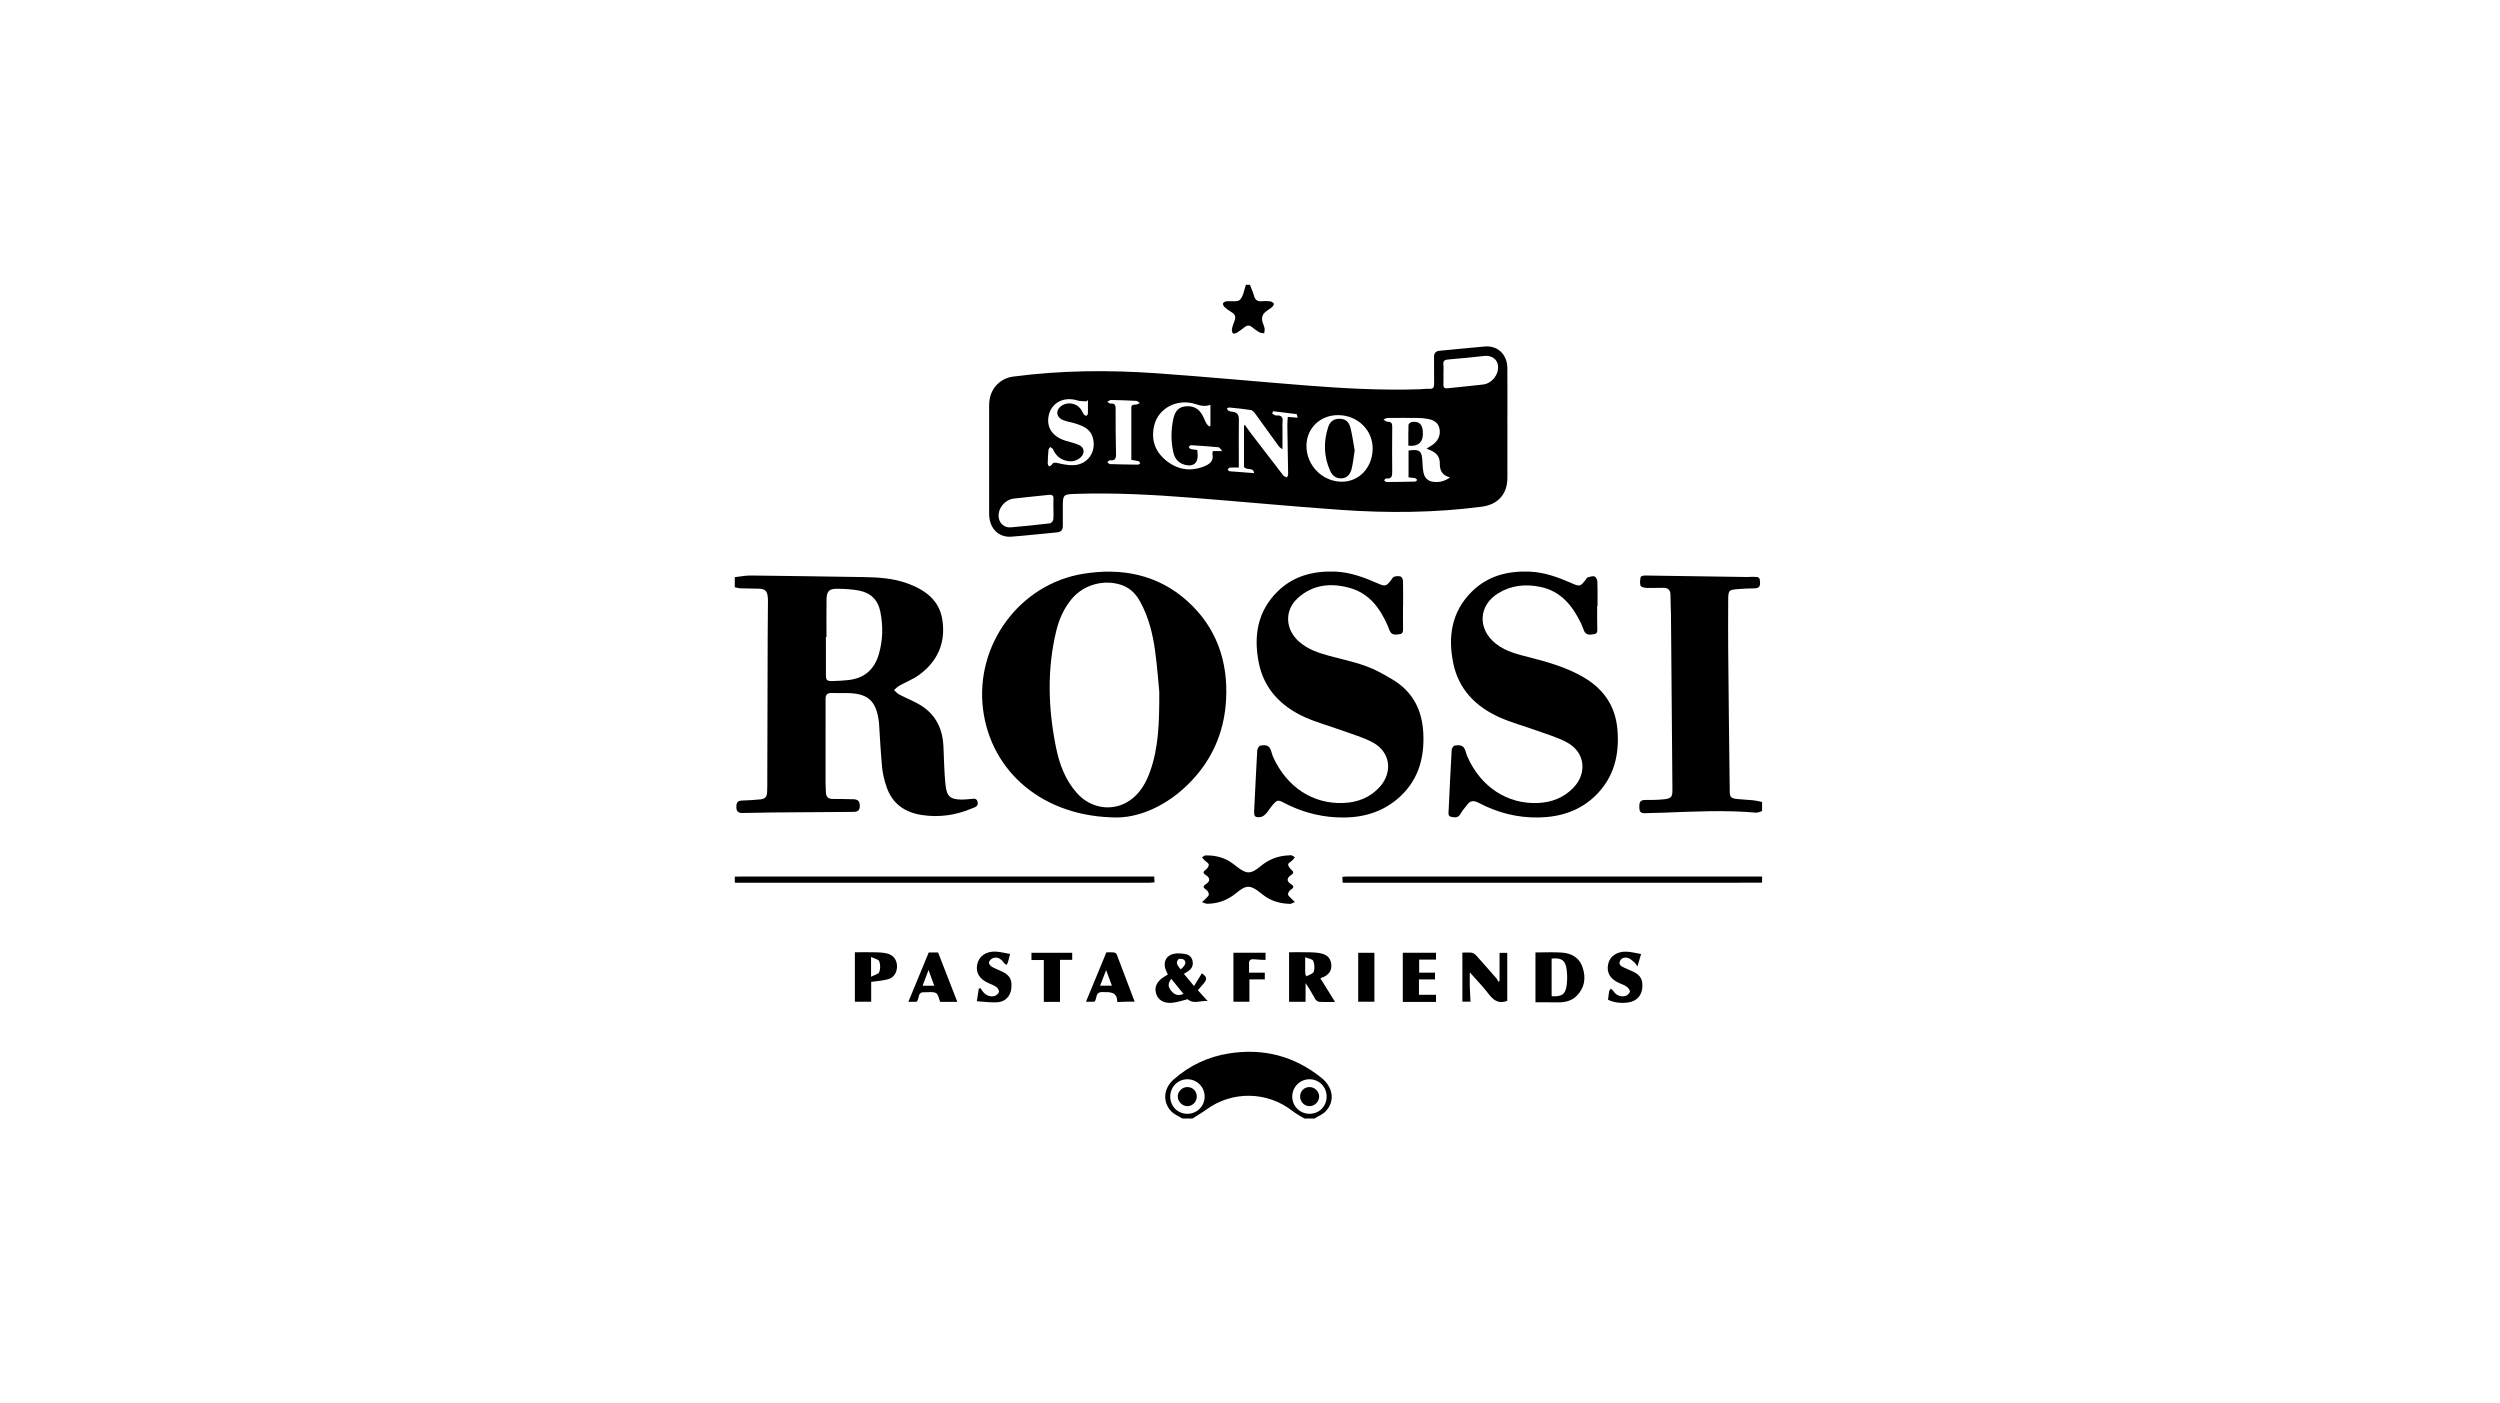 <?xml version="1.0" encoding="UTF-8"?>
<svg width="269px" height="151px" xmlns="http://www.w3.org/2000/svg" id="Ebene_2" data-name="Ebene 2" viewBox="0 0 303 170">
  <defs>
    <style>
      .cls-1 {
        fill: none;
      }
    </style>
  </defs>
  <g id="Ebene_1-2" data-name="Ebene 1">
    <g>
      <rect class="cls-1" width="303" height="170"></rect>
      <g>
        <path d="m89.058,69.91c.649-.071,1.298-.209,1.946-.202,4.538.047,9.076.126,13.614.191,1.817.026,3.629.137,5.351.764,2.104.767,3.85,1.975,4.236,4.37.448,2.781-.54,5.056-2.802,6.716-.744.546-1.638.884-2.451,1.342-.224.126-.399.337-.597.51.213.182.401.41.642.537.914.481,1.903.842,2.758,1.407,1.697,1.121,2.487,2.795,2.587,4.807.079,1.584.092,3.174.255,4.749.149,1.43.625,1.772,2.045,1.765.304-.001.608-.046.913-.06.364-.016.817-.213.936.367.111.546-.35.62-.692.764-1.955.826-3.979,1.127-6.09.797-2.087-.326-3.584-1.394-4.267-3.434-.25-.747-.452-1.53-.528-2.312-.172-1.76-.252-3.529-.37-5.294-.005-.081-.012-.163-.022-.243-.323-2.581-1.323-3.473-3.925-3.496-.611-.005-1.222.012-1.833-.005-.495-.014-.703.212-.703.695.002,3.36-.004,6.719-.003,10.079 0.0.427.026.854.043,1.281.022.549.297.792.858.784.814-.013,1.628.031,2.442.035.546.003.813.22.807.805-.007.571-.273.728-.798.73-3.257.011-6.515.039-9.772.068-1.221.011-2.442.038-3.662.066-.513.012-.732-.215-.729-.736.003-.488.134-.763.685-.773.751-.014,1.502-.076,2.251-.143.525-.047.803-.347.792-.893-.004-.224.019-.447.02-.671.017-5.966.03-11.931.048-17.897.004-1.486.023-2.972.033-4.458.001-.183.003-.367-.015-.549-.079-.807-.309-1.037-1.111-1.067-.732-.027-1.465-.016-2.197-.042-.234-.009-.465-.085-.698-.13,0-.407,0-.815,0-1.222Zm11.111,7.25c-.023 0-.046 0-.069 0,0,1.485-.002,2.971.001,4.456.001.829.063.9.915.882.568-.012,1.136-.058,1.703-.108,1.967-.174,3.231-1.239,3.784-3.109.504-1.705.544-3.444.192-5.19-.291-1.442-1.192-2.302-2.604-2.561-.873-.16-1.776-.211-2.666-.213-.941-.003-1.231.312-1.248,1.269-.026,1.524-.007,3.05-.007,4.574Z"></path>
        <path d="m213.565,98.257c-.245.068-.497.215-.735.194-3.781-.334-7.561-.135-11.341.008-.712.027-1.425.02-2.136.057-.574.029-.672-.288-.671-.766 0-.488.071-.837.683-.835.792.002,1.589-.002,2.374-.092.818-.094.965-.308.959-1.114-.056-7.083-.114-14.165-.176-21.248-.007-.793-.066-1.586-.059-2.379.005-.594-.27-.877-.835-.883-.691-.007-1.383.038-2.073.011-.255-.01-.672-.108-.722-.261-.105-.322-.053-.715.018-1.061.019-.094.338-.182.518-.18,4.108.053,8.216.12,12.324.181.244.004.488-.022.731-.022.821-.001.866.061.896.71.031.675-.379.692-.87.693-.569.002-1.139.034-1.706.077-1.223.093-1.277.139-1.285,1.331-.013,2.014-.014,4.029-.001,6.043.019,2.869.054,5.739.085,8.608.031,2.828.06,5.656.101,8.484.011.772.127.895.916.985.646.073,1.298.084,1.945.152.357.037.707.136,1.06.207v1.1Z"></path>
        <path d="m143.308,135.524c-.457-.287-.995-.498-1.356-.877-1.069-1.119-.947-2.763.276-3.844,1.936-1.711,4.205-2.776,6.75-3.174,4.154-.65,7.91.321,11.195,2.973,1.426,1.151,1.643,2.853.499,4.045-.363.378-.899.589-1.357.876h-1.222c-.476-.297-.983-.553-1.422-.898-3.065-2.411-7.321-2.487-10.475-.182-.533.39-1.109.722-1.666,1.08h-1.222Zm-1.474-2.662c-.001,1.182.904,2.091,2.078,2.088,1.17-.003,2.092-.926,2.091-2.091-.002-1.161-.933-2.094-2.092-2.094-1.159-.001-2.076.926-2.077,2.097Zm18.954-.008c-.001-1.168-.922-2.093-2.082-2.09-1.155.003-2.088.943-2.086,2.102.002,1.16.933,2.085,2.099,2.084,1.173-.001,2.07-.91,2.069-2.096Z"></path>
        <path d="m213.565,106.932c-.977.003-1.954.009-2.931.01-15.695.001-31.39 0-47.084 0h-.821c-.013-.256-.023-.45-.036-.706.205-.018.378-.045.551-.045,16.733-.001,33.466-.001,50.199 0.0.041,0,.081.005.122.007v.733Z"></path>
        <path d="m89.058,106.199c.977-.003,1.954-.009,2.931-.009,15.695-.001,31.39-0,47.084-0h.821c.013.256.023.45.036.706-.205.018-.378.045-.551.045-16.713.002-33.425.001-50.138 0-.061,0-.122-.005-.183-.008,0-.244,0-.489,0-.733Z"></path>
        <path d="m151.495,34.476c.164.435.362.86.485,1.306.134.486.384.73.908.685.343-.029.694-.035,1.035.008.171.021.381.139.466.279.045.074-.104.328-.225.431-.309.263-.694.446-.963.74-.167.182-.263.515-.24.767.032.355.231.691.306,1.046.041.194-.026.411-.045.618-.202-.039-.43-.032-.599-.128-.316-.179-.609-.406-.893-.635-.304-.246-.576-.229-.874.008-.302.24-.611.475-.939.676-.137.084-.423.154-.479.089-.108-.125-.161-.361-.129-.53.065-.336.188-.664.314-.985.172-.441.104-.776-.326-1.034-.313-.187-.613-.405-.884-.647-.114-.102-.222-.33-.182-.453.038-.117.264-.224.419-.242.557-.066,1.326.117,1.627-.184.424-.423.503-1.192.73-1.813.163,0,.326,0,.489,0Z"></path>
        <path d="m182.697,51.34c0,2.178.003,4.357-.001,6.535-.003,1.969-1.146,3.237-3.098,3.493-5.693.748-11.406.787-17.118.384-6.006-.424-12.001-.996-18.004-1.466-4.646-.364-9.298-.622-13.962-.474-1.7.054-1.7.047-1.7,1.728-0.0.713-.008,1.425.001,2.138.006.487-.192.758-.702.804-1.843.168-3.683.379-5.528.521-1.583.122-2.699-1.041-2.702-2.769-.008-4.398-.004-8.795 0-13.193 0-.243.028-.488.069-.727.247-1.445,1.392-2.521,2.836-2.712,5.793-.765,11.609-.813,17.423-.402,5.965.422,11.92.987,17.881,1.459,4.646.368,9.297.627,13.962.477.406-.013.814-.074,1.218-.056.454.021.547-.2.542-.592-.014-1.079.01-2.158-.01-3.237-.009-.51.206-.739.706-.784,1.823-.165,3.643-.366,5.467-.517,1.554-.129,2.703.981,2.715,2.609.016,2.26.004,4.52.004,6.78Zm-9.803,2.989c.32-.206.629-.364.889-.582.617-.516.859-1.202.647-1.972-.191-.691-.787-.946-1.44-1.055-.34-.057-.687-.1-1.031-.104-1.262-.014-2.523-.015-3.785-.001-.167.002-.333.123-.499.189.162.096.326.275.486.271.464-.01.582.18.577.621-.021,1.812-.021,3.624-.002,5.436.005.519-.058.89-.712.808-.082-.01-.184.141-.277.218.097.076.193.218.29.218,1.16-.002,2.319-.02,3.478-.051.088-.002.172-.127.258-.195-.094-.077-.178-.2-.284-.223-.251-.054-.511-.061-.774-.087v-3.257c1.358-.195,1.627.039,1.681,1.37.018.445.048.897.139,1.331.135.642.547,1.023,1.22,1.098.699.077,1.32-.075,1.996-.542q-1.224-.288-1.244-1.542c-.001-.081-.001-.163-.004-.244-.021-.654-.345-1.113-.917-1.403-.212-.108-.436-.193-.689-.303Zm-10.337,4.011c2.109.044,3.75-1.648,3.809-3.924.059-2.275-1.767-4.107-4.132-4.145-2.18-.036-3.858,1.545-3.892,3.665-.037,2.37,1.863,4.356,4.214,4.405Zm-11.786-6.823c.043-.013.086-.026.128-.039.234.33.457.668.703.99,1.309,1.713,2.619,3.424,3.942,5.126.093.12.294.157.444.233.046-.138.135-.276.133-.413-.026-1.953-.067-3.906-.095-5.858-.005-.341.033-.682.054-1.07.406.035.757.064,1.183.101-.047-.2-.062-.429-.108-.435-.954-.132-1.912-.239-2.87-.352-.03.1-.06.199-.089.299.167.077.341.231.499.216.645-.059.83.239.747.825-.028.2-.005.407-.005.61v2.639c-.282-.132-.405-.286-.52-.445-.941-1.304-1.875-2.613-2.826-3.909-.122-.167-.318-.359-.503-.387-.864-.132-1.736-.215-2.606-.3-.092-.009-.194.079-.291.122.073.098.127.235.225.285.14.071.312.094.473.111.579.064.773.383.763.954-.027,1.568-.009,3.136-.009,4.704,0,.36,0,.72,0,1.098-.414,0-.754-.018-1.091.011-.095.008-.178.153-.266.235.079.072.152.201.237.208.966.084,1.934.149,2.977.225-.115-.81-.952-.25-1.228-.778v-5.005Zm-4.065-2.491q-.763.271-1.651-.045c-2.267-.805-4.655.371-5.171,2.565-.39,1.659.081,3.081,1.372,4.164,1.341,1.125,2.884,1.442,4.562.818.727-.27,1.331-.642,1.129-1.586-.019-.087.033-.189.059-.318h1.123c-.216-.239-.312-.445-.426-.456-1.112-.106-2.227-.185-3.343-.252-.096-.006-.201.133-.302.205.086.091.158.234.261.261.25.065.515.076.792.111.018.26.046.481.047.701.004.855-.476,1.285-1.322,1.148-.875-.142-1.429-.687-1.622-1.532-.311-1.364-.296-2.745-.002-4.11.157-.726.505-1.351,1.339-1.476.852-.128,1.583.118,2.066.859.241.37.383.803.596,1.194.082.149.238.258.36.385.044-.034.087-.069.131-.103v-2.534Zm-14.849-.578c-.064.053-.127.105-.191.158-.373-.037-.764-.012-1.115-.121-1.596-.493-3.1.273-3.438,1.786-.328,1.464.423,2.606,2.039,3.105.542.167,1.107.283,1.62.515.664.3.746.998.21,1.492-.501.462-1.107.577-1.762.416-.766-.188-1.278-.668-1.597-1.383-.054-.121-.219-.192-.333-.285-.075.12-.204.235-.216.36-.051.546-.078,1.094-.09,1.642-.003.118.094.238.145.357.115-.063.28-.098.335-.195.199-.35.433-.275.767-.202.646.143,1.322.288,1.972.242,1.672-.12,2.686-1.653,2.259-3.279-.313-1.193-1.305-1.518-2.313-1.822-.465-.14-.968-.194-1.397-.403-.803-.39-.801-1.264-.037-1.732.734-.449,1.722-.28,2.247.405.158.207.25.464.399.68.058.084.192.166.286.16.075-.005.199-.143.202-.225.018-.556.009-1.114.009-1.671Zm-4.181,13.217c0-.407-.017-.815.005-1.221.022-.403-.134-.554-.537-.51-1.434.157-2.872.287-4.304.455-.809.095-1.559.803-1.754,1.588-.264,1.065.405,1.98,1.435,1.895,1.579-.13,3.156-.299,4.73-.487.157-.019.382-.273.405-.441.059-.419.019-.852.02-1.279Zm47.27-16.402c0,.427.018.854-.005,1.28-.02.377.122.514.497.473,1.453-.158,2.909-.284,4.359-.46.844-.102,1.603-.899,1.744-1.739.186-1.103-.552-1.839-1.678-1.714-1.432.159-2.866.303-4.302.419-.444.036-.681.144-.623.646.042.361.008.731.008,1.096Zm-37.828,10.434c0-2.122.002-4.213-.002-6.305-.001-.445.307-.375.59-.403.154-.015.299-.121.448-.187-.148-.09-.293-.249-.446-.258-1.014-.057-2.03-.093-3.045-.107-.154-.002-.309.141-.464.217.139.078.286.233.415.22.524-.055.6.205.599.65-.004,1.81.005,3.62.048,5.429.013.547-.085.865-.719.788-.104-.013-.229.144-.344.223.112.085.222.239.337.243,1.137.038,2.275.056,3.412.064.085.001.17-.116.255-.178-.067-.081-.12-.21-.204-.234-.232-.068-.476-.092-.879-.162Z"></path>
        <path d="m135.462,99.035c-9.054-.001-15.36-5.564-16.315-13.097-.988-7.796,4.401-15.189,12.162-16.442,4.609-.744,8.981.077,12.56,3.279,3.539,3.167,4.988,7.284,4.732,11.997-.185,3.413-1.336,6.479-3.546,9.102-2.883,3.422-6.594,5.117-9.594,5.161Zm5.041-15.263c-.101-1.011-.24-2.979-.506-4.93-.286-2.101-.801-4.153-1.845-6.028-.499-.896-1.189-1.592-2.184-1.941-2.15-.752-4.638-.062-6.087,1.69-.926,1.12-1.51,2.415-1.85,3.809-1.149,4.711-.998,9.438-.047,14.153.413,2.05,1.132,3.995,2.568,5.586,1.837,2.036,4.765,2.274,6.793.548,1.02-.868,1.629-2.016,2.066-3.259.987-2.81,1.108-5.73,1.093-9.628Z"></path>
        <path d="m170.044,73.364c0,.915-.012,1.83.006,2.745.006.332.001.659-.392.705-.406.047-.879.181-1.16-.286-.124-.206-.184-.45-.281-.673-.922-2.129-2.228-3.949-4.554-4.62-2.271-.655-4.513-.473-6.361,1.201-1.665,1.508-1.535,3.82.16,5.302,1.065.931,2.341,1.353,3.665,1.713,1.997.543,4.05.92,5.91,1.888.631.328,1.252.678,1.857,1.051,2.388,1.469,3.472,3.688,3.611,6.419.162,3.177-.699,5.974-3.231,8.059-2.157,1.776-4.713,2.31-7.44,2.144-2.179-.133-4.239-.725-6.177-1.737-.774-.404-.861-.392-1.441.284-.277.323-.489.704-.777,1.015-.172.186-.424.38-.661.409-.685.085-.806-.079-.771-.785.123-2.437.23-4.874.373-7.31.012-.204.221-.535.382-.564.451-.082.967-.115,1.213.426.142.312.196.665.338.977,1.659,3.635,4.808,5.696,8.498,5.552,1.727-.067,3.273-.656,4.445-1.984,1.578-1.788,1.24-4.204-.851-5.338-1.184-.642-2.517-1.014-3.793-1.479-1.487-.542-3.033-.95-4.47-1.601-2.892-1.312-4.963-3.435-5.588-6.642-.627-3.219-.145-6.221,2.323-8.624,1.913-1.863,4.295-2.462,6.894-2.377,1.888.062,3.613.722,5.314,1.471.785.346.953.29,1.488-.403.124-.16.233-.394.397-.447.249-.081.563-.1.803-.016.14.049.266.349.271.539.027.995.012,1.992.012,2.987l-.015-0Z"></path>
        <path d="m193.579,73.399c0,.875-.018,1.75.009,2.624.011.344.071.719-.348.785-.438.069-.964.204-1.236-.359-.123-.255-.193-.536-.313-.793-1.044-2.219-2.469-4.052-5.028-4.574-1.762-.359-3.494-.192-5.067.77-2.418,1.478-2.54,4.332-.323,6.102,1.279,1.021,2.813,1.338,4.322,1.73,2.128.553,4.22,1.161,6.159,2.255,2.529,1.427,4.022,3.498,4.276,6.408.269,3.086-.41,5.881-2.714,8.093-1.885,1.81-4.219,2.538-6.788,2.594-2.598.057-5.042-.572-7.328-1.779-.605-.319-1.019-.268-1.405.273-.248.347-.569.654-.756,1.029-.271.543-.71.496-1.144.405-.447-.094-.333-.494-.318-.807.114-2.437.227-4.874.367-7.31.011-.188.209-.496.358-.521.453-.075.965-.12,1.22.414.139.291.193.621.324.917,1.647,3.735,4.907,5.792,8.566,5.626,1.636-.074,3.106-.629,4.269-1.832,1.728-1.788,1.428-4.33-.752-5.506-1.168-.63-2.478-1.001-3.736-1.459-1.507-.549-3.076-.955-4.529-1.619-2.82-1.288-4.868-3.359-5.52-6.486-.674-3.232-.229-6.26,2.229-8.704,1.927-1.916,4.343-2.535,6.99-2.435,1.802.068,3.458.671,5.086,1.388,1.045.46,1.081.435,1.772-.452.062-.08.111-.211.189-.232.276-.072.586-.194.835-.124.167.047.349.382.357.595.037.994.017,1.991.017,2.987-.013-0-.025-0-.038-0Z"></path>
        <path d="m156.125,109.493c-1.104-.051-2.116-.368-3.001-1.047-.113-.087-.225-.174-.337-.263-1.242-.984-1.727-1.005-2.936-.003-1.03.853-2.192,1.306-3.522,1.313-.214.001-.43-.126-.644-.193.151-.144.31-.28.451-.433.144-.157.374-.328.377-.496.003-.196-.153-.467-.324-.577-.399-.259-.428-.428-.013-.695.517-.332.51-.736-.02-1.078-.388-.25-.363-.407-.004-.668.181-.131.377-.423.349-.61-.028-.19-.328-.337-.501-.509-.114-.114-.216-.24-.323-.361.141-.083.28-.234.422-.237,1.056-.024,2.062.184,2.97.752.275.172.532.374.788.575,1.226.963,1.721.979,2.939-.032,1.013-.841,2.16-1.27,3.466-1.304.102-.003.214-.029.303.006.134.053.252.149.376.226-.102.125-.195.259-.309.372-.174.173-.502.326-.508.497-.008.214.204.483.393.646.31.268.294.422-.042.643-.534.35-.549.754-.039,1.076.407.257.415.427.007.696-.172.113-.351.386-.334.569.017.186.267.354.423.523.13.141.271.271.407.405-.17.074-.335.162-.511.216-.091.028-.201-.004-.303-.008Z"></path>
        <path d="m186.098,121.437v-6.045c1.073,0,2.108-.049,3.136.013,1.224.074,2.197.606,2.596,1.853.409,1.28.212,2.464-.768,3.427-.701.688-1.611.787-2.552.757-.789-.025-1.58-.005-2.412-.005Zm1.96-5.299v4.559c1.259.089,1.709-.248,1.839-1.445.065-.597.056-1.217-.023-1.813-.146-1.099-.637-1.433-1.816-1.301Z"></path>
        <path d="m161.807,121.397c-.686,0-1.294.023-1.898-.015-.171-.011-.396-.159-.485-.31-.382-.644-.723-1.313-1.189-1.958v2.266h-2.001v-6.009c.906,0,1.774-.016,2.642.007.444.012.897.049,1.326.154.734.18,1.119.68,1.157,1.388.035.671-.291,1.163-.974,1.463-.09.04-.184.07-.358.135.593.958,1.164,1.882,1.781,2.879Zm-3.594-3.312c.05.065.1.13.15.195.301-.181.778-.304.863-.557.132-.395.096-.918-.063-1.309-.088-.216-.571-.27-.978-.44,0,.672-.002,1.154.001,1.636.001.159.018.317.027.476Z"></path>
        <path d="m145.183,119.977c.405.447.796.878,1.187,1.309-.82-.111-1.7.433-2.426-.224-.628.149-1.261.381-1.908.436-.999.084-1.675-.354-1.904-1.079-.259-.821.056-1.502.964-2.081.136-.086.276-.166.445-.267-.08-.178-.155-.337-.224-.498-.407-.95-.028-1.805.969-2.017.439-.093.929-.045,1.379.034.494.086.829.409.891.949.061.529-.172.898-.611,1.163-.137.082-.271.168-.457.283.406.489.789.951,1.229,1.481.346-.563.647-1.054.949-1.546.616.442.663.684.246,1.204-.114.142-.24.276-.359.415-.116.136-.23.274-.369.44Zm-3.224-1.385c-.422.55-.416.926-.034,1.423.411.535.889.674,1.513.403-.486-.6-.963-1.189-1.479-1.827Zm1.144-1.146c.582-.481.726-.901.379-1.172-.154-.12-.577-.155-.67-.048-.413.476-.003.825.291,1.22Z"></path>
        <path d="m182.682,121.262c-1.167.427-1.749-.172-2.327-.922-.643-.835-1.385-1.593-2.216-2.534,0,.724-.011,1.273.003,1.822.015.566.054,1.131.083,1.729h-.985v-5.944c.431,0,.794-.036,1.144.015.187.027.388.173.521.321.832.92,1.65,1.852,2.464,2.788.102.117.155.278.23.418.049-.046.099-.092.148-.137v-3.377h.933v5.822Z"></path>
        <path d="m103.61,121.372v-6.001c.905,0,1.772-.015,2.639.006.424.01.856.045,1.267.145.736.179,1.151.712,1.198,1.435.05.772-.322,1.465-1.049,1.674-.651.188-1.347.221-2.078.331v2.409h-1.977Zm1.963-3.033c.415-.22.898-.316.991-.561.149-.392.149-.924-.001-1.315-.091-.237-.581-.322-.99-.523v2.399Z"></path>
        <path d="m116.027,121.387h-2.075c-.161-.363-.233-.932-.52-1.076-.395-.198-.951-.07-1.437-.092-.843-.039-.509.791-.916,1.154h-.985c.829-2.009,1.644-3.982,2.468-5.977h1.134c.769,1.977,1.539,3.956,2.331,5.991Zm-2.793-1.957c-.226-.618-.428-1.173-.697-1.908-.273.726-.485,1.288-.719,1.908h1.416Z"></path>
        <path d="m137.517,121.36c-.356,0-.699-.006-1.043.002-.324.007-.648.027-1.06.045.006-1.281-.874-1.201-1.813-1.211-.917-.01-.6.82-.954,1.169h-1.025c.823-1.993,1.635-3.96,2.471-5.984.275,0,.596-.023.91.011.125.013.301.127.344.237.729,1.892,1.44,3.79,2.171,5.73Zm-4.184-1.938h1.43c-.232-.623-.438-1.179-.701-1.886-.272.703-.487,1.259-.729,1.886Z"></path>
        <path d="m198.9,115.582c-.152.52-.273.933-.441,1.506-.182-.248-.248-.386-.355-.474-.241-.2-.478-.456-.761-.543-.404-.124-.859-.045-1.021.416-.166.473.265.617.589.776.31.152.632.279.946.421.998.451,1.31,1.023,1.169,2.145-.108.855-.728,1.488-1.66,1.62-.834.118-1.66.062-2.472-.32.044-.341.075-.681.137-1.015.022-.118.122-.222.186-.332.098.082.222.146.288.248.349.536.85.776,1.458.649.228-.048.516-.295.576-.508.046-.162-.181-.47-.365-.612-.251-.194-.573-.3-.871-.43-1.156-.505-1.618-1.273-1.394-2.328.195-.919,1.011-1.526,2.167-1.503.596.012,1.19.181,1.823.285Z"></path>
        <path d="m171.978,118.663v1.863h2.068v.865h-4.028v-5.959h4.028v.829h-2.043v1.582h1.918v.82h-1.944Z"></path>
        <path d="m118.829,119.723c.093.131.186.262.279.393.339.48.994.74,1.497.533.197-.081.441-.29.47-.471.029-.179-.14-.46-.306-.585-.271-.203-.605-.326-.922-.463-1.121-.485-1.61-1.262-1.413-2.264.196-.996,1.034-1.622,2.23-1.575.577.023,1.148.184,1.754.288-.104.413-.173.725-.264,1.031-.031.105-.114.195-.173.292-.102-.078-.231-.138-.301-.238-.398-.564-.867-.787-1.381-.561-.192.085-.404.306-.441.498-.028.148.162.412.325.509.382.228.805.385,1.211.572,1.006.463,1.306,1.015,1.167,2.144-.106.86-.718,1.541-1.655,1.607-.81.058-1.633-.073-2.513-.125.098-.631.168-1.081.238-1.531.066-.019.133-.037.199-.056Z"></path>
        <path d="m149.491,115.432h3.892v.87c-.459-.024-.917-.026-1.368-.079-.49-.058-.664.146-.636.613.019.321.004.645.004,1.008h1.911v.819h-1.866v2.707h-1.937v-5.937Z"></path>
        <path d="m128.473,121.385h-1.963v-5.074h-1.496v-.877h4.938v.855h-1.479v5.095Z"></path>
        <path d="m164.614,115.436h1.963v5.93h-1.963v-5.93Z"></path>
        <path d="m145.05,132.872c-.005.644-.541,1.172-1.169,1.152-.621-.019-1.162-.594-1.137-1.207.025-.605.548-1.105,1.161-1.108.654-.004,1.15.5,1.145,1.163Z"></path>
        <path d="m159.881,132.845c.013.62-.536,1.175-1.163,1.176-.615.001-1.122-.493-1.144-1.115-.023-.662.462-1.185,1.111-1.198.638-.012,1.183.505,1.196,1.137Z"></path>
        <path d="m170.692,53.976c0-.838-.016-1.686.018-2.532.005-.123.242-.316.392-.34.825-.129,1.258.234,1.339,1.071.127,1.3-.467,1.937-1.75,1.801Z"></path>
        <path d="m164.188,54.552c-.13.812-.199,1.54-.374,2.241-.148.591-.493,1.088-1.188,1.14-.674.05-1.145-.322-1.401-.888-.787-1.737-.836-3.537-.247-5.334.241-.737.758-1.021,1.433-.995.65.025,1.064.315,1.265,1.103.235.916.354,1.861.512,2.733Z"></path>
      </g>
    </g>
  </g>
</svg>
